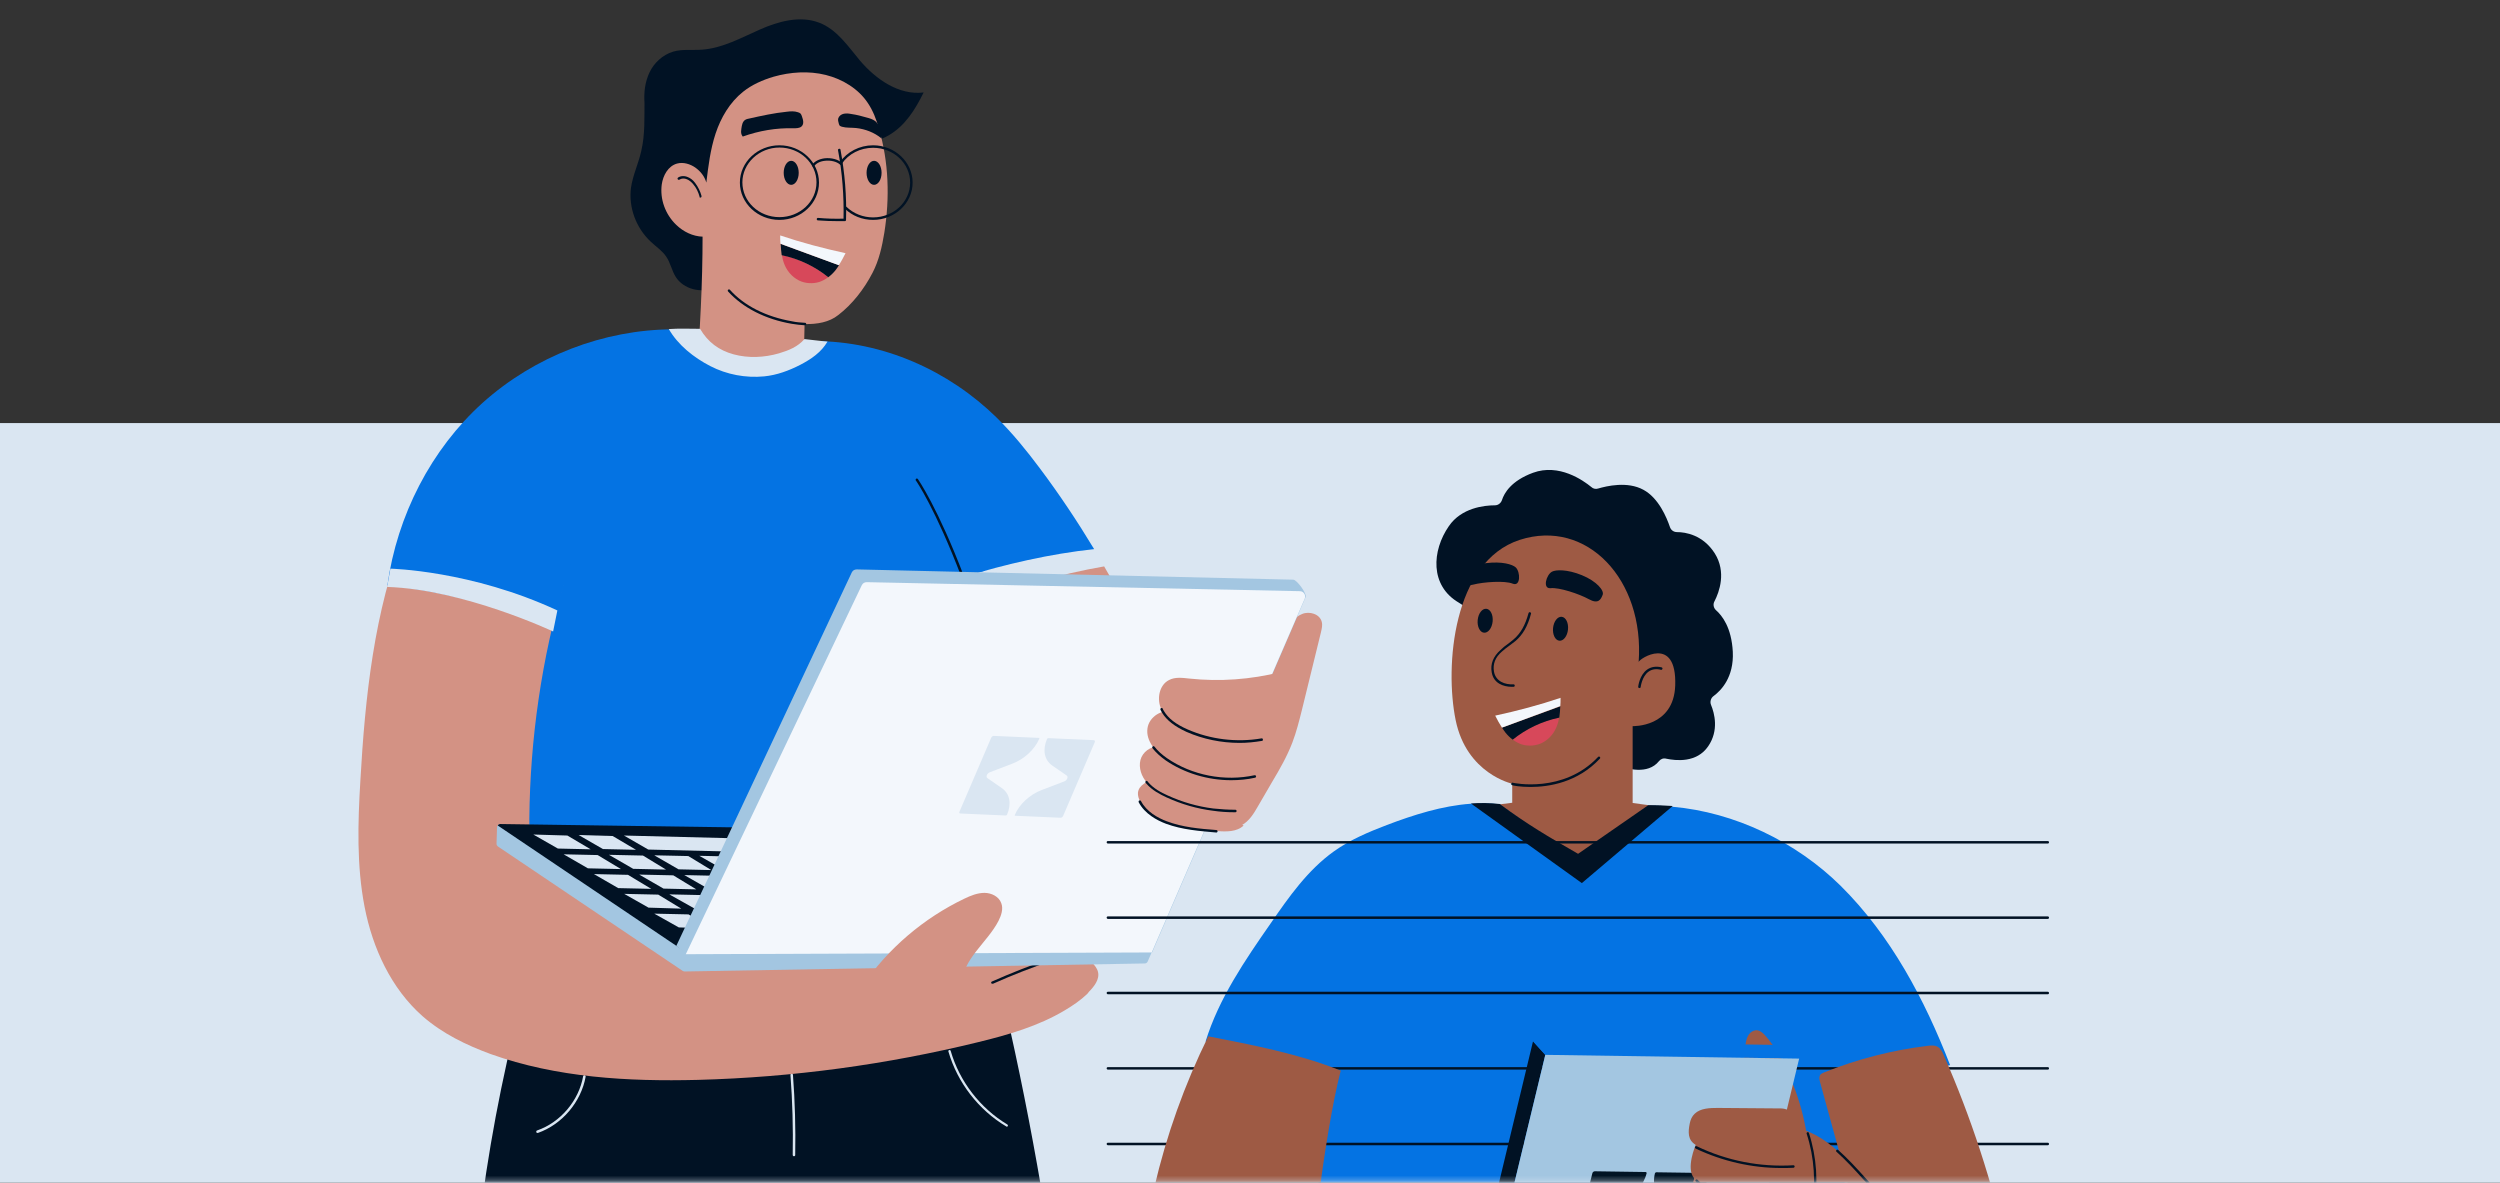 <svg width="520" height="246" viewBox="0 0 520 246" fill="none" xmlns="http://www.w3.org/2000/svg">
<rect x="0" y="0" width="520" height="246" fill="#333333" stroke="none"/>
<rect y="88" width="520" height="158" fill="#DAE6F2"/>
<mask id="mask0_2871_5862" style="mask-type:alpha" maskUnits="userSpaceOnUse" x="50" y="0" width="419" height="246">
<rect width="419" height="245.76" rx="5.372" transform="matrix(-1 0 0 1 469 0)" fill="#F1F3F5"/>
</mask>
<g mask="url(#mask0_2871_5862)">
<path d="M262.939 141.765C263.929 138.016 265.439 134.475 267.418 131.142C268.251 129.736 269.292 128.33 270.854 127.705C272.365 127.08 274.5 127.705 274.916 129.319C275.125 130.048 274.916 130.777 274.76 131.506C273.458 136.87 272.104 142.286 270.802 147.649C270.23 149.941 269.657 152.232 268.824 154.419C267.73 157.283 266.22 159.939 264.658 162.543C263.668 164.261 262.679 165.928 261.689 167.646C260.804 169.208 259.815 170.823 258.252 171.656C256.326 172.697 253.722 172.229 252.264 170.614L262.939 141.765Z" fill="#D39284"/>
<path d="M148.584 59.8C145.824 61.102 142.127 60.112 140.564 57.613C139.731 56.311 139.471 54.696 138.585 53.395C137.752 52.145 136.45 51.312 135.357 50.27C132.284 47.406 130.722 43.136 131.243 39.074C131.607 36.47 132.805 34.023 133.378 31.419C134.211 27.878 134.003 24.233 134.055 21.421C133.899 19.234 134.159 17.046 135.096 15.068C136.034 13.089 137.804 11.422 139.991 10.745C141.918 10.173 144.001 10.485 146.032 10.329C150.302 10.016 154.104 7.881 158.009 6.163C161.863 4.444 166.393 3.195 170.351 4.705C174.1 6.111 176.392 9.652 178.891 12.62C182.172 16.474 186.963 19.858 192.118 19.234C190.4 22.723 188.265 26.212 184.776 28.19C181.339 30.221 176.287 30.221 173.632 27.357C172.903 26.576 172.434 25.639 171.861 24.805C170.872 23.348 169.57 22.046 168.112 21.056C166.602 20.015 164.831 19.234 163.008 19.077C159.519 18.765 156.135 20.692 154.052 23.295C151.917 25.899 150.875 29.128 150.042 32.304C148.167 39.282 147.126 46.416 146.917 53.603C146.865 55.53 146.865 57.508 148.584 59.8Z" fill="#011224"/>
<path d="M146.136 49.124C146.136 58.966 145.615 68.808 144.782 79.327C151.604 82.348 159.728 82.66 167.07 80.421C167.174 74.797 167.33 69.173 167.435 63.549L146.136 49.124Z" fill="#D39284"/>
<path d="M167.434 67.402C166.497 67.35 165.56 67.246 164.674 67.09C159.727 66.257 154.832 64.069 151.604 60.476C148.74 57.3 147.281 53.238 146.188 49.228C144.105 49.176 142.126 48.187 140.668 46.781C138.377 44.593 137.231 41.417 137.648 38.344C137.908 36.522 138.95 34.543 140.824 34.022C142.126 33.658 143.584 34.127 144.626 34.855C145.719 35.637 146.552 36.678 146.917 37.98C147.334 34.543 147.75 31.106 148.844 27.773C149.937 24.493 151.76 21.316 154.572 19.077C156.395 17.619 158.634 16.629 160.925 15.952C164.414 14.963 168.215 14.703 171.757 15.588C175.298 16.473 178.578 18.504 180.505 21.42C181.599 23.035 182.276 24.857 182.796 26.68C184.879 33.71 185.088 41.157 183.942 48.395C183.473 51.259 182.848 54.123 181.495 56.727C179.724 60.164 177.224 63.34 174.36 65.528C172.486 67.038 169.934 67.454 167.434 67.402Z" fill="#D39284"/>
<path d="M167.435 67.662C167.591 67.662 167.695 67.558 167.695 67.401C167.695 67.245 167.591 67.141 167.435 67.141C166.55 67.089 165.664 67.037 164.727 66.829C159.363 65.891 154.781 63.6 151.813 60.267C151.708 60.163 151.552 60.163 151.448 60.267C151.344 60.371 151.344 60.528 151.448 60.632C154.52 64.017 159.207 66.412 164.675 67.35C165.612 67.506 166.55 67.61 167.435 67.662Z" fill="#011224"/>
<path d="M172.278 57.664C172.226 57.716 172.174 57.716 172.122 57.768C171.601 58.133 171.029 58.445 170.404 58.653C169.05 59.07 167.435 58.966 166.186 58.341C164.623 57.56 163.53 56.154 163.009 54.591C162.853 54.175 162.749 53.758 162.697 53.342C162.697 53.237 162.645 53.133 162.645 53.029C166.134 53.81 169.518 55.425 172.278 57.664Z" fill="#D7485A"/>
<path d="M174.517 55.165C174.256 55.529 174.048 55.894 173.788 56.206C173.371 56.727 172.85 57.248 172.277 57.664C169.517 55.425 166.133 53.811 162.591 53.082C162.487 52.353 162.435 51.624 162.383 50.739L174.517 55.165Z" fill="#011224"/>
<path d="M175.871 52.665C175.454 53.499 174.986 54.384 174.465 55.165L162.332 50.687C162.28 50.166 162.28 49.593 162.28 48.968C166.758 50.478 171.341 51.676 175.871 52.665Z" fill="#F3F7FC"/>
<path d="M145.667 41.104H145.719C145.876 41.052 145.928 40.948 145.928 40.791C145.667 39.802 145.199 38.865 144.574 38.032C144.105 37.407 143.584 37.042 143.064 36.834C142.335 36.521 141.553 36.573 141.033 36.938C140.929 37.042 140.876 37.198 140.981 37.303C141.085 37.407 141.241 37.459 141.345 37.355C141.762 37.094 142.335 37.042 142.907 37.303C143.376 37.511 143.793 37.823 144.209 38.344C144.834 39.073 145.251 39.958 145.511 40.896C145.459 41.052 145.563 41.104 145.667 41.104Z" fill="#011224"/>
<path d="M174.308 45.999C174.777 45.999 175.246 45.999 175.714 45.999C175.87 45.999 175.975 45.895 175.975 45.739C176.131 40.844 175.714 35.949 174.829 31.158C174.829 31.002 174.673 30.898 174.517 30.95C174.36 31.002 174.256 31.106 174.308 31.262C175.193 35.949 175.558 40.74 175.454 45.479C173.683 45.531 171.913 45.479 170.142 45.322C169.986 45.322 169.882 45.427 169.882 45.583C169.882 45.739 169.986 45.843 170.142 45.843C171.496 45.947 172.902 45.999 174.308 45.999Z" fill="#011224"/>
<path d="M183.318 28.763C181.859 27.565 179.985 26.836 178.058 26.628C177.069 26.524 176.079 26.628 175.142 26.368C174.986 26.316 174.829 26.263 174.673 26.159C174.569 26.055 174.517 25.847 174.465 25.691C174.361 25.326 174.257 24.962 174.361 24.597C174.517 24.128 174.986 23.764 175.506 23.66C176.027 23.555 176.548 23.608 177.069 23.712C178.162 23.868 179.204 24.128 180.245 24.441C180.87 24.597 181.547 24.805 182.016 25.17C182.484 25.534 182.797 26.055 183.005 26.576C183.318 27.357 183.526 28.034 183.318 28.763Z" fill="#011224"/>
<path d="M169.153 34.647C169.258 34.647 169.31 34.595 169.362 34.543C169.778 33.97 170.559 33.553 171.549 33.449C172.747 33.293 174.048 33.606 174.725 34.23C174.83 34.335 174.986 34.335 175.09 34.23C175.194 34.126 175.194 33.97 175.09 33.866C174.309 33.137 172.903 32.772 171.497 32.929C170.351 33.085 169.466 33.553 168.945 34.23C168.841 34.335 168.893 34.491 168.997 34.595C169.049 34.647 169.101 34.647 169.153 34.647Z" fill="#011224"/>
<path d="M154.52 28.398C157.853 27.201 161.446 26.576 165.039 26.68C165.612 26.68 166.289 26.68 166.706 26.315C167.278 25.794 167.07 24.961 166.81 24.232C166.758 24.024 166.653 23.816 166.549 23.659C166.393 23.503 166.185 23.399 165.977 23.347C165.247 23.087 164.414 23.139 163.633 23.243C161.029 23.503 158.426 24.076 155.874 24.649C155.614 24.701 155.301 24.753 155.041 24.909C154.416 25.274 154.312 26.055 154.208 26.732C154.156 27.096 154.104 27.513 154.208 27.877C154.312 28.242 154.624 28.554 154.52 28.398Z" fill="#011224"/>
<path d="M162.123 45.739C166.653 45.739 170.351 42.25 170.351 37.98C170.351 33.71 166.653 30.221 162.123 30.221C157.592 30.221 153.895 33.71 153.895 37.98C153.895 42.25 157.592 45.739 162.123 45.739ZM162.123 30.689C166.393 30.689 169.83 33.918 169.83 37.928C169.83 41.938 166.393 45.166 162.123 45.166C157.853 45.166 154.416 41.938 154.416 37.928C154.416 33.97 157.905 30.689 162.123 30.689Z" fill="#011224"/>
<path d="M181.599 45.739C186.13 45.739 189.827 42.25 189.827 37.98C189.827 33.71 186.13 30.221 181.599 30.221C178.787 30.221 176.184 31.575 174.673 33.762C174.569 33.866 174.621 34.022 174.726 34.126C174.83 34.231 174.986 34.178 175.09 34.074C176.496 31.991 178.944 30.742 181.599 30.742C185.869 30.742 189.306 33.97 189.306 37.98C189.306 41.99 185.869 45.218 181.599 45.218C179.516 45.218 177.538 44.437 176.079 43.031C175.975 42.927 175.819 42.927 175.715 43.031C175.611 43.135 175.611 43.292 175.715 43.396C177.277 44.906 179.36 45.739 181.599 45.739Z" fill="#011224"/>
<path d="M164.571 38.448C163.708 38.448 163.008 37.329 163.008 35.949C163.008 34.568 163.708 33.449 164.571 33.449C165.433 33.449 166.133 34.568 166.133 35.949C166.133 37.329 165.433 38.448 164.571 38.448Z" fill="#011224"/>
<path d="M181.807 38.448C180.944 38.448 180.245 37.329 180.245 35.949C180.245 34.568 180.944 33.449 181.807 33.449C182.67 33.449 183.369 34.568 183.369 35.949C183.369 37.329 182.67 38.448 181.807 38.448Z" fill="#011224"/>
<path d="M108.694 191.497C124.733 195.819 141.397 197.225 157.957 198.319C174.933 199.412 192.69 200.037 207.167 192.382C213.468 173.375 213.885 152.597 209.25 133.121C204.616 113.645 195.086 95.471 182.432 79.953C179.307 76.099 174.673 70.527 169.778 70.996C167.434 71.204 165.872 74.069 163.685 74.85C157.8 77.037 150.875 76.099 145.771 72.402C144.209 71.257 142.751 69.85 140.876 69.434C138.533 68.861 136.085 69.903 134.367 71.569C132.648 73.235 131.555 75.422 130.461 77.558C122.338 94.013 115.099 111.041 110.673 128.903C106.247 146.713 104.684 165.459 108.017 183.529C108.59 186.289 109.371 189.31 108.694 191.497Z" fill="#0473E3"/>
<path d="M229.716 117.811C220.394 119.426 211.229 122.081 202.481 125.675C201.804 123.852 201.075 122.029 200.346 120.259C200.294 120.207 200.294 120.155 200.294 120.05C209.146 117.291 218.364 115.208 227.581 114.218C228.31 115.416 229.039 116.614 229.716 117.811Z" fill="#DAE6F2"/>
<path d="M227.58 114.218C218.363 115.207 209.146 117.342 200.293 120.05C195.033 107.136 188.472 94.794 180.713 83.181C177.588 78.495 174.151 73.86 169.361 70.944C183.629 70.944 197.273 77.037 207.323 86.879C210.604 90.107 213.52 93.701 216.28 97.398C220.342 102.814 224.091 108.438 227.58 114.218Z" fill="#0473E3"/>
<path d="M240.339 139.006L209.094 146.817C207.271 139.735 205.084 132.809 202.533 125.935C202.481 125.831 202.481 125.779 202.429 125.675C211.177 122.081 220.342 119.426 229.664 117.811C233.673 124.685 237.214 131.767 240.339 139.006Z" fill="#D39284"/>
<path d="M162.592 263.412C173.059 341.003 181.13 418.959 186.806 497.071C203.887 497.018 221.54 496.498 239.193 496.654C229.247 394.536 230.861 290.126 204.355 190.611C204.824 190.247 113.017 190.872 113.017 192.434C103.695 222.325 98.383 253.413 97.342 284.71C96.561 307.779 98.071 330.9 97.707 353.969C97.446 371.206 96.144 388.339 94.843 405.523C92.655 434.373 90.468 463.222 88.698 491.863C103.435 496.81 119.057 499.049 134.68 498.06C146.032 419.219 154.832 340.065 162.592 263.412Z" fill="#011224"/>
<path d="M165.144 240.498C165.3 240.498 165.404 240.394 165.404 240.238C165.508 234.718 165.352 229.094 164.936 223.574C164.936 223.418 164.779 223.314 164.675 223.314C164.519 223.314 164.415 223.47 164.415 223.574C164.831 229.094 164.988 234.666 164.884 240.186C164.884 240.394 164.988 240.498 165.144 240.498Z" fill="#DAE6F2"/>
<path d="M209.407 234.353C209.511 234.353 209.563 234.301 209.615 234.249C209.667 234.145 209.667 233.989 209.511 233.885C203.887 230.5 199.565 224.928 197.742 218.575C197.69 218.419 197.534 218.367 197.43 218.419C197.274 218.471 197.222 218.627 197.274 218.731C199.148 225.188 203.523 230.864 209.303 234.301C209.355 234.353 209.355 234.353 209.407 234.353Z" fill="#DAE6F2"/>
<path d="M111.767 235.656C111.819 235.656 111.819 235.656 111.871 235.656C116.922 233.885 120.88 229.198 121.817 223.939C121.817 223.783 121.765 223.679 121.609 223.626C121.453 223.626 121.349 223.679 121.297 223.835C120.411 228.938 116.558 233.469 111.715 235.135C111.559 235.187 111.507 235.343 111.559 235.447C111.559 235.604 111.663 235.656 111.767 235.656Z" fill="#DAE6F2"/>
<path d="M226.851 205.922C227.945 204.724 228.986 203.162 228.153 201.547C227.372 200.037 225.758 199.1 224.248 198.267C220.915 196.444 217.426 194.569 213.676 193.944C211.073 193.476 208.417 193.58 205.813 193.684C198.106 193.997 190.451 194.309 182.744 194.621C165.924 194.413 149.677 192.851 133.742 189.831C127.024 188.529 120.15 186.966 114.422 183.165C110.673 181.082 110.048 175.302 110.1 170.355C110.256 153.691 112.652 137.027 117.39 120.884C106.871 116.197 95.779 112.864 84.219 110.781C77.814 127.133 75.939 144.942 74.95 162.491C74.429 171.24 74.168 180.041 75.835 188.633C77.501 197.225 81.355 205.609 87.916 211.389C92.03 214.983 96.977 217.378 102.08 219.253C115.776 224.148 130.617 224.981 145.146 224.616C164.83 224.096 184.41 221.44 203.522 216.753C209.719 215.243 216.02 213.42 221.488 210.14C223.154 209.15 224.768 208.057 226.174 206.703C226.383 206.39 226.643 206.13 226.851 205.922Z" fill="#D39284"/>
<path d="M206.438 204.359C210.499 202.536 214.718 200.922 218.936 199.464L206.438 204.359Z" fill="white"/>
<path d="M206.438 204.619C206.49 204.619 206.49 204.619 206.542 204.619C210.604 202.797 214.822 201.182 219.04 199.724C219.196 199.672 219.248 199.516 219.196 199.412C219.144 199.256 218.988 199.204 218.884 199.256C214.666 200.662 210.448 202.328 206.334 204.151C206.178 204.203 206.126 204.359 206.178 204.515C206.23 204.567 206.334 204.619 206.438 204.619Z" fill="#011224"/>
<path d="M200.293 120.31C200.345 120.31 200.345 120.31 200.397 120.31C200.554 120.258 200.606 120.102 200.554 119.997C195.034 105.521 190.972 99.74 190.92 99.636C190.816 99.532 190.66 99.48 190.555 99.584C190.451 99.688 190.399 99.844 190.503 99.949C190.555 100.001 194.565 105.781 200.033 120.154C200.085 120.258 200.189 120.31 200.293 120.31Z" fill="#011224"/>
<path d="M239.766 197.589L238.724 199.985C238.62 200.245 238.36 200.401 238.099 200.401L142.438 202.068C142.282 202.068 142.178 202.015 142.022 201.963L103.59 176.082C103.382 175.926 103.278 175.718 103.278 175.509L103.382 172.125C103.382 171.968 103.434 171.864 103.486 171.76C103.59 171.552 103.799 171.448 104.007 171.448H104.059L194.877 177.332C194.981 177.332 195.034 177.384 195.086 177.384L237.631 195.975L239.297 196.704C239.766 196.86 239.922 197.277 239.766 197.589Z" fill="#A3C6E1"/>
<path d="M239.609 196.964L142.646 198.058L103.538 171.708C103.643 171.5 103.851 171.396 104.059 171.396H104.111L194.357 172.697L237.683 195.923L239.609 196.964Z" fill="#011224"/>
<path d="M169.413 193.215L164.361 190.351L171.444 190.508L176.234 193.424L169.413 193.215Z" fill="#F3F7FC"/>
<path d="M116.036 176.498L110.932 173.582L118.014 173.791L122.857 176.655L116.036 176.498Z" fill="#DAE6F2"/>
<path d="M122.284 180.612L117.233 177.696L124.315 177.852L129.158 180.768L122.284 180.612Z" fill="#DAE6F2"/>
<path d="M128.586 184.726L123.535 181.81L130.617 181.966L135.46 184.882L128.586 184.726Z" fill="#DAE6F2"/>
<path d="M134.887 188.788L129.836 185.924L136.918 186.08L141.709 188.996L134.887 188.788Z" fill="#DAE6F2"/>
<path d="M141.188 192.902L136.085 190.038L143.219 190.195L148.01 193.111L141.188 192.902Z" fill="#DAE6F2"/>
<path d="M125.409 176.602L120.358 173.686L127.44 173.894L132.283 176.758L125.409 176.602Z" fill="#DAE6F2"/>
<path d="M131.71 180.717L126.659 177.801L133.741 177.957L138.532 180.873L131.71 180.717Z" fill="#DAE6F2"/>
<path d="M138.011 184.83L132.96 181.914L140.042 182.07L144.833 184.986L138.011 184.83Z" fill="#DAE6F2"/>
<path d="M144.312 188.893L139.209 186.029L146.291 186.185L151.134 189.101L144.312 188.893Z" fill="#DAE6F2"/>
<path d="M150.614 193.006L145.51 190.142L152.593 190.298L157.436 193.215L150.614 193.006Z" fill="#DAE6F2"/>
<path d="M134.834 176.707L129.783 173.791L154.779 174.416L160.455 177.332L134.834 176.707Z" fill="#DAE6F2"/>
<path d="M141.136 180.82L136.085 177.904L143.167 178.06L147.958 180.976L141.136 180.82Z" fill="#DAE6F2"/>
<path d="M147.437 184.935L142.334 182.019L149.416 182.175L154.259 185.091L147.437 184.935Z" fill="#DAE6F2"/>
<path d="M153.738 188.996L148.634 186.132L155.717 186.289L160.56 189.205L153.738 188.996Z" fill="#DAE6F2"/>
<path d="M159.986 193.11L154.935 190.245L162.017 190.402L166.86 193.318L159.986 193.11Z" fill="#DAE6F2"/>
<path d="M150.562 180.925L145.459 178.009L152.541 178.165L157.384 181.081L150.562 180.925Z" fill="#DAE6F2"/>
<path d="M156.81 184.987L151.758 182.122L158.841 182.279L163.684 185.195L156.81 184.987Z" fill="#DAE6F2"/>
<path d="M163.111 189.101L158.06 186.237L165.142 186.393L169.933 189.309L163.111 189.101Z" fill="#DAE6F2"/>
<path d="M159.935 181.029L154.883 178.113L161.966 178.269L166.809 181.185L159.935 181.029Z" fill="#DAE6F2"/>
<path d="M166.236 185.091L161.185 182.227L168.267 182.383L173.058 185.3L166.236 185.091Z" fill="#DAE6F2"/>
<path d="M172.538 189.206L167.486 186.341L174.569 186.498L179.359 189.414L172.538 189.206Z" fill="#F3F7FC"/>
<path d="M178.838 193.319L173.735 190.455L180.817 190.611L185.66 193.475L178.838 193.319Z" fill="#F3F7FC"/>
<path d="M140.667 196.756L177.172 119.06C177.38 118.644 177.745 118.436 178.213 118.436L268.979 120.571C269.76 120.571 271.843 123.487 271.583 124.164L239.661 198.058L142.75 198.474L140.667 196.756Z" fill="#A3C6E1"/>
<path d="M142.646 198.474L179.255 121.716C179.463 121.299 179.828 121.091 180.296 121.091L270.385 122.966C271.166 122.966 271.687 123.799 271.375 124.528L239.557 198.11L142.646 198.474Z" fill="#F3F7FC"/>
<path d="M216.125 153.481L206.699 153.065C206.491 153.065 206.283 153.221 206.178 153.429L199.565 168.843C199.461 169.052 199.565 169.208 199.773 169.208L209.199 169.624C209.303 169.624 209.407 169.572 209.459 169.468C210.449 167.177 210.032 165.094 208.418 163.948L205.397 161.865C204.981 161.605 205.293 160.824 205.918 160.616L210.553 158.845C213.052 157.908 215.239 155.877 216.177 153.638C216.229 153.585 216.229 153.481 216.125 153.481Z" fill="#DAE6F2"/>
<path d="M227.476 153.951L218.051 153.534C217.947 153.534 217.843 153.586 217.79 153.69C216.801 155.981 217.218 158.064 218.832 159.21L221.852 161.293C222.269 161.553 221.956 162.335 221.332 162.543L216.697 164.313C214.197 165.251 212.01 167.282 211.073 169.521C211.021 169.625 211.073 169.677 211.177 169.677L220.602 170.094C220.811 170.094 221.019 169.937 221.123 169.729L227.737 154.315C227.789 154.159 227.685 153.951 227.476 153.951Z" fill="#DAE6F2"/>
<path d="M179.411 205.036C184.723 197.277 192.117 190.976 200.606 186.914C201.907 186.289 203.313 185.716 204.772 185.716C206.23 185.716 207.792 186.497 208.261 187.851C208.729 189.049 208.261 190.403 207.688 191.549C205.344 196.079 200.241 199.464 200.085 204.567" fill="#D39284"/>
<path d="M80.574 121.769C92.395 122.967 104.06 126.039 114.839 131.09C120.099 109.375 128.326 88.337 139.991 68.497C125.514 68.549 111.142 74.121 100.362 83.807C89.687 93.441 82.605 107.188 80.574 121.769Z" fill="#0473E3"/>
<path d="M240.287 161.971C238.724 162.44 236.85 163.273 236.693 164.887C236.641 165.512 236.85 166.137 237.162 166.71C238.256 168.845 240.443 170.199 242.682 171.032C245.963 172.282 249.556 172.594 253.097 172.855C255.024 173.011 257.263 173.063 258.669 171.709L240.287 161.971Z" fill="#D39284"/>
<path d="M241.016 155.409C239.35 155.097 237.631 156.451 237.215 158.065C236.798 159.732 237.423 161.502 238.569 162.804C239.662 164.106 241.224 164.939 242.735 165.668C247.161 167.699 252.056 168.741 256.951 168.688L263.252 158.69L241.016 155.409Z" fill="#D39284"/>
<path d="M244.192 148.118C241.849 147.285 238.985 149.056 238.673 151.503C238.308 154.107 240.391 156.45 242.578 157.96C247.89 161.606 254.711 162.96 261.013 161.554L263.929 149.576L244.192 148.118Z" fill="#D39284"/>
<path d="M266.376 139.786C260.179 141.349 253.722 141.817 247.369 141.14C245.963 140.984 244.4 140.776 243.151 141.453C241.068 142.494 240.547 145.515 241.588 147.598C242.63 149.733 244.765 151.087 246.9 152.024C251.743 154.159 257.211 154.836 262.418 153.951" fill="#D39284"/>
<path d="M252.993 173.167C253.149 173.167 253.253 173.062 253.253 172.906C253.253 172.75 253.149 172.646 252.993 172.646C249.556 172.385 245.962 172.073 242.682 170.823C240.859 170.146 238.464 168.844 237.318 166.605C237.266 166.501 237.11 166.449 236.954 166.501C236.849 166.553 236.797 166.709 236.849 166.866C238.099 169.261 240.599 170.615 242.526 171.344C245.91 172.594 249.504 172.854 252.993 173.167Z" fill="#011224"/>
<path d="M256.638 168.949C256.742 168.949 256.846 168.949 256.951 168.949C257.107 168.949 257.211 168.844 257.211 168.688C257.211 168.532 257.107 168.428 256.951 168.428C255.44 168.428 253.878 168.324 252.368 168.167C249.035 167.751 245.859 166.814 242.89 165.46C241.484 164.835 239.922 164.001 238.777 162.648L238.672 162.491C238.568 162.387 238.412 162.387 238.308 162.491C238.204 162.595 238.204 162.752 238.308 162.856L238.412 162.96C239.61 164.366 241.224 165.199 242.682 165.876C245.755 167.282 248.983 168.22 252.316 168.636C253.722 168.844 255.18 168.949 256.638 168.949Z" fill="#011224"/>
<path d="M256.065 162.283C257.731 162.283 259.45 162.127 261.064 161.763C261.22 161.71 261.272 161.606 261.272 161.45C261.22 161.294 261.116 161.242 260.96 161.242C254.763 162.596 247.941 161.294 242.734 157.701C241.692 156.972 240.755 156.138 240.13 155.305C240.026 155.201 239.87 155.149 239.766 155.253C239.661 155.357 239.609 155.514 239.714 155.618C240.391 156.503 241.38 157.388 242.474 158.169C246.379 160.825 251.222 162.283 256.065 162.283Z" fill="#011224"/>
<path d="M257.836 154.524C259.398 154.524 260.908 154.368 262.471 154.108C262.627 154.108 262.731 153.951 262.679 153.795C262.679 153.639 262.523 153.535 262.366 153.587C257.211 154.472 251.743 153.795 247.004 151.712C244.609 150.671 242.995 149.421 242.109 147.911C242.005 147.755 241.901 147.598 241.849 147.39C241.797 147.286 241.641 147.234 241.484 147.286C241.38 147.338 241.328 147.494 241.38 147.65C241.484 147.807 241.589 148.015 241.693 148.223C242.63 149.786 244.296 151.087 246.796 152.233C250.233 153.743 254.034 154.524 257.836 154.524Z" fill="#011224"/>
<path d="M81.199 118.28C81.199 118.28 98.071 118.644 115.933 126.976L115.047 131.35C115.047 131.35 96.509 122.602 80.522 122.081L81.199 118.28Z" fill="#DAE6F2"/>
<path d="M158.946 78.286C155.093 78.651 151.187 77.922 147.75 76.151C144.313 74.381 141.033 71.777 139.106 68.444C141.085 68.288 143.845 68.392 145.615 68.392C147.229 71.152 149.521 72.871 152.593 73.704C155.666 74.537 158.946 74.381 162.019 73.496C164.102 72.871 165.924 72.141 167.33 70.527C168.892 70.683 170.663 70.944 172.121 71.048C170.819 73.287 168.736 74.693 166.445 75.891C164.102 77.089 161.602 78.026 158.946 78.286Z" fill="#DAE6F2"/>
<path d="M336.988 159.367C338.29 159.836 342.717 161.242 345.06 158.326C345.424 157.857 345.997 157.649 346.57 157.805C348.549 158.222 352.923 158.742 355.319 155.201C357.558 151.92 356.621 148.379 355.891 146.609C355.631 145.984 355.839 145.203 356.412 144.786C357.974 143.641 360.682 140.881 360.422 135.569C360.162 130.518 358.183 128.018 356.933 126.925C356.412 126.456 356.256 125.675 356.621 125.05C357.61 123.123 359.12 119.009 356.673 115.104C354.225 111.25 350.58 110.677 348.809 110.677C348.132 110.677 347.56 110.261 347.351 109.636C346.674 107.657 345.008 103.595 341.831 101.877C338.499 100.054 334.176 101.096 332.406 101.616C331.937 101.773 331.364 101.668 331 101.304C329.281 99.898 324.282 96.357 318.866 98.336C314.336 100.002 312.878 102.554 312.409 104.012C312.201 104.637 311.628 105.105 310.951 105.105C308.712 105.105 303.973 105.626 301.369 109.428C297.828 114.531 297.36 121.821 303.452 125.362C309.233 128.695 333.812 155.982 336.468 158.951C336.572 159.159 336.78 159.263 336.988 159.367Z" fill="#011224"/>
<path d="M340.841 137.704C340.893 137.027 348.809 131.924 348.444 142.599C348.132 151.348 339.591 151.035 339.591 151.035V167.022L353.287 168.897L329.906 189.883L301.577 168.636L314.544 166.97V163.012C314.544 163.012 305.066 160.981 302.775 149.785C300.483 138.589 302.202 116.822 316.106 112.292C330.01 107.813 342.091 120.519 340.841 137.704Z" fill="#9E5A44"/>
<path d="M314.493 142.86C314.597 142.86 314.701 142.86 314.805 142.86C314.961 142.86 315.065 142.756 315.065 142.6C315.065 142.443 314.961 142.339 314.805 142.339C313.087 142.443 311.108 141.766 310.743 139.683C310.483 138.121 311.004 136.715 312.41 135.517C312.878 135.101 313.399 134.684 313.92 134.32C314.336 134.007 314.805 133.643 315.222 133.33C316.732 132.028 317.773 130.258 318.45 127.654C318.502 127.498 318.398 127.394 318.242 127.342C318.086 127.29 317.982 127.394 317.93 127.55C317.253 130.05 316.263 131.768 314.857 132.966C314.441 133.33 314.024 133.643 313.607 133.955C313.087 134.32 312.566 134.736 312.097 135.205C310.587 136.559 309.962 138.121 310.275 139.84C310.639 142.079 312.618 142.86 314.493 142.86Z" fill="#011224"/>
<path d="M322.824 118.905C323.605 118.488 325.948 118.384 329.021 119.634C332.093 120.884 333.76 122.863 333.343 123.748C332.979 124.685 332.458 125.727 330.479 124.633C328.5 123.54 324.282 122.133 322.512 122.342C320.793 122.498 321.626 119.53 322.824 118.905Z" fill="#011224"/>
<path d="M315.274 118.02C314.597 117.395 312.409 116.718 309.077 117.135C305.744 117.551 303.713 119.061 303.817 120.051C303.973 121.04 304.182 122.186 306.369 121.613C308.556 121.04 313.034 120.728 314.649 121.405C316.315 122.082 316.263 118.957 315.274 118.02Z" fill="#011224"/>
<path d="M340.997 143.12C341.154 143.12 341.258 143.016 341.258 142.911C341.258 142.911 341.518 140.672 342.924 139.683C343.601 139.214 344.434 139.058 345.476 139.318C345.632 139.37 345.736 139.266 345.788 139.11C345.84 138.954 345.736 138.85 345.58 138.797C344.434 138.537 343.445 138.693 342.612 139.266C340.997 140.412 340.737 142.807 340.737 142.911C340.737 142.963 340.841 143.12 340.997 143.12Z" fill="#011224"/>
<path d="M318.346 163.689C322.199 163.689 328.136 162.752 332.771 157.805C332.875 157.701 332.875 157.544 332.771 157.44C332.666 157.336 332.51 157.336 332.406 157.44C325.22 165.095 314.753 162.856 314.649 162.804C314.492 162.752 314.388 162.856 314.336 163.012C314.284 163.168 314.388 163.273 314.544 163.325C314.596 163.377 316.107 163.689 318.346 163.689Z" fill="#011224"/>
<path d="M314.649 153.847C314.701 153.899 314.754 153.899 314.806 153.952C315.326 154.316 315.899 154.629 316.524 154.837C317.878 155.253 319.492 155.149 320.742 154.524C322.304 153.743 323.398 152.337 323.919 150.775C324.075 150.358 324.179 149.942 324.231 149.525C324.231 149.421 324.283 149.317 324.283 149.213C320.794 149.994 317.409 151.556 314.649 153.847Z" fill="#D7485A"/>
<path d="M312.41 151.348C312.67 151.712 312.878 152.077 313.139 152.389C313.555 152.91 314.076 153.431 314.649 153.847C317.409 151.608 320.794 149.994 324.335 149.265C324.439 148.536 324.491 147.807 324.543 146.922L312.41 151.348Z" fill="#011224"/>
<path d="M311.003 148.849C311.42 149.682 311.889 150.567 312.409 151.348L324.543 146.87C324.595 146.349 324.595 145.776 324.595 145.151C320.116 146.661 315.586 147.859 311.003 148.849Z" fill="#F3F7FC"/>
<path d="M324.347 133.269C323.489 133.186 322.901 132.004 323.035 130.63C323.169 129.256 323.974 128.21 324.833 128.294C325.692 128.378 326.279 129.559 326.145 130.933C326.011 132.307 325.206 133.353 324.347 133.269Z" fill="#011224"/>
<path d="M308.672 131.602C307.813 131.519 307.225 130.337 307.359 128.963C307.493 127.589 308.298 126.543 309.157 126.627C310.016 126.711 310.603 127.892 310.469 129.266C310.335 130.64 309.53 131.686 308.672 131.602Z" fill="#011224"/>
<path d="M381.044 227.481L391.303 299.864C391.303 299.864 273.145 305.697 273.197 306.217C270.385 278.253 272.26 249.821 278.561 223.106C269.5 220.034 260.179 217.691 250.753 216.649C253.513 207.692 258.929 199.777 264.293 192.07C268.094 186.55 272 180.978 277.467 177.072C280.8 174.677 284.654 173.063 288.455 171.605C294.079 169.47 300.016 167.595 305.9 167.178C307.931 167.022 309.91 167.074 311.889 167.282C317.669 171.553 323.658 175.51 329.907 179.155L342.769 167.595C344.487 167.543 346.206 167.647 347.872 167.803C360.839 168.949 373.545 175.094 382.814 184.207C393.281 194.569 400.311 207.849 405.623 221.544L381.044 227.481Z" fill="#0473E3"/>
<path d="M230.444 175.459H425.932C426.088 175.459 426.192 175.354 426.192 175.198C426.192 175.042 426.088 174.938 425.932 174.938H230.444C230.288 174.938 230.184 175.042 230.184 175.198C230.184 175.354 230.34 175.459 230.444 175.459Z" fill="#011224"/>
<path d="M230.444 191.133H425.932C426.088 191.133 426.192 191.029 426.192 190.873C426.192 190.717 426.088 190.612 425.932 190.612H230.444C230.288 190.612 230.184 190.717 230.184 190.873C230.184 191.029 230.34 191.133 230.444 191.133Z" fill="#011224"/>
<path d="M230.444 206.808H425.932C426.088 206.808 426.192 206.703 426.192 206.547C426.192 206.391 426.088 206.287 425.932 206.287H230.444C230.288 206.287 230.184 206.391 230.184 206.547C230.184 206.703 230.34 206.808 230.444 206.808Z" fill="#011224"/>
<path d="M230.444 222.483H425.932C426.088 222.483 426.192 222.378 426.192 222.222C426.192 222.066 426.088 221.962 425.932 221.962H230.444C230.288 221.962 230.184 222.066 230.184 222.222C230.184 222.378 230.34 222.483 230.444 222.483Z" fill="#011224"/>
<path d="M230.444 238.209H425.932C426.088 238.209 426.192 238.105 426.192 237.948C426.192 237.792 426.088 237.688 425.932 237.688H230.444C230.288 237.688 230.184 237.792 230.184 237.948C230.184 238.105 230.34 238.209 230.444 238.209Z" fill="#011224"/>
<path d="M376.253 239.875C375.732 232.845 373.649 225.919 370.212 219.774C369.327 218.16 368.286 216.597 367.036 215.243C366.619 214.827 366.15 214.41 365.578 214.306C364.797 214.202 364.067 214.671 363.651 215.348C363.234 216.025 363.13 216.806 363.026 217.587C362.505 221.649 362.557 225.763 363.182 229.824L376.253 239.875Z" fill="#9E5A44"/>
<path d="M303.818 292.365L301.318 289.553L318.867 216.597L321.419 219.409L303.818 292.365Z" fill="#011224"/>
<path d="M321.418 219.41L318.866 216.598L371.722 217.379L374.222 220.191L321.418 219.41Z" fill="#0473E3"/>
<path d="M374.223 220.19L356.674 293.095L303.818 292.366L321.419 219.409L374.223 220.19Z" fill="#A3C6E1"/>
<path d="M342.3 243.78L331.729 243.624C331.521 243.624 331.261 243.78 331.209 244.04L326.938 261.225C326.886 261.433 327.043 261.642 327.251 261.642L337.822 261.798C337.926 261.798 338.03 261.694 338.082 261.59C338.707 259.038 337.822 256.747 335.843 255.549L332.042 253.362C331.521 253.049 331.729 252.216 332.406 251.956L337.249 249.925C339.853 248.831 341.884 246.54 342.509 243.988C342.457 243.832 342.405 243.78 342.3 243.78Z" fill="#011424"/>
<path d="M355.059 243.989L344.488 243.833C344.384 243.833 344.28 243.937 344.227 244.041C343.603 246.593 344.488 248.884 346.467 250.082L350.268 252.269C350.789 252.581 350.581 253.363 349.904 253.675L345.061 255.706C342.457 256.799 340.478 259.091 339.801 261.642C339.749 261.747 339.853 261.851 339.957 261.851L350.529 262.007C350.737 262.007 350.997 261.851 351.049 261.59L355.319 244.406C355.424 244.145 355.267 243.989 355.059 243.989Z" fill="#011424"/>
<path d="M384.532 246.748C382.554 239.51 380.523 232.22 378.544 224.981C378.44 224.565 378.336 224.096 378.544 223.679C378.7 223.367 379.065 223.211 379.429 223.054C386.303 220.295 393.593 218.42 400.936 217.535C401.665 217.43 402.498 217.378 403.123 217.795C403.696 218.159 404.008 218.784 404.269 219.409C409.997 232.428 414.423 246.019 417.496 259.871C418.902 266.329 419.891 273.723 415.986 279.087L384.532 246.748Z" fill="#9E5A44"/>
<path d="M365.265 262.631C371.879 276.327 379.325 290.387 391.719 299.24C396.666 302.781 403.488 305.332 408.748 302.26C412.497 300.073 414.32 295.751 415.621 291.585C418.694 281.899 420.36 271.328 417.236 261.642C407.758 260.496 398.645 256.122 391.823 249.456C386.147 243.884 381.408 236.385 373.649 234.563L365.265 262.631Z" fill="#9E5A44"/>
<path d="M398.593 255.132C398.697 255.132 398.75 255.08 398.802 255.028C398.906 254.924 398.854 254.768 398.75 254.664C396.354 253.101 394.063 251.279 392.032 249.3C390.626 247.946 389.272 246.436 387.97 244.978C386.2 242.999 384.325 240.968 382.346 239.197C382.242 239.093 382.086 239.093 381.982 239.197C381.877 239.302 381.877 239.458 381.982 239.562C383.908 241.28 385.783 243.311 387.554 245.29C388.855 246.748 390.261 248.258 391.667 249.665C393.698 251.695 395.99 253.518 398.437 255.08C398.489 255.08 398.541 255.132 398.593 255.132Z" fill="#011224"/>
<path d="M374.275 234.094C373.598 232.532 372.712 230.553 370.369 230.553C365.734 230.501 361.933 230.501 357.298 230.449C355.632 230.449 353.705 230.501 352.507 231.647C351.935 232.168 351.622 232.897 351.466 233.678C351.101 235.5 351.049 237.115 352.664 238.104C352.664 238.104 352.664 238.156 352.664 238.26C352.664 238.26 350.633 242.999 352.351 245.03C352.351 245.134 352.351 245.186 352.351 245.29C352.351 245.29 350.737 249.977 352.351 252.008C352.455 252.112 350.529 255.237 352.091 257.788C352.924 259.142 354.226 260.132 355.684 260.757C358.288 261.85 360.996 262.84 363.755 263.621C366.463 264.402 369.484 265.027 372.139 264.298C377.607 255.393 378.441 243.728 374.275 234.094Z" fill="#9E5A44"/>
<path d="M370.942 265.808C371.046 265.808 371.098 265.756 371.15 265.704C377.555 257.268 379.534 245.707 376.253 235.657C376.201 235.501 376.045 235.449 375.941 235.501C375.785 235.553 375.733 235.709 375.785 235.813C379.013 245.759 377.087 257.112 370.733 265.391C370.629 265.496 370.681 265.652 370.786 265.756C370.838 265.808 370.89 265.808 370.942 265.808Z" fill="#011224"/>
<path d="M370.525 242.947C371.358 242.947 372.192 242.947 373.025 242.895C373.181 242.895 373.285 242.739 373.285 242.634C373.285 242.478 373.181 242.374 373.025 242.374C366.099 242.791 359.173 241.437 352.924 238.416C352.82 238.364 352.664 238.416 352.559 238.521C352.507 238.625 352.559 238.781 352.664 238.885C358.236 241.541 364.38 242.947 370.525 242.947Z" fill="#011224"/>
<path d="M372.556 252.009C372.712 252.009 372.816 251.904 372.816 251.748C372.816 251.592 372.712 251.488 372.556 251.488C368.338 251.175 364.172 250.394 360.162 249.197C357.715 248.468 354.955 247.426 353.08 245.395C352.976 245.291 352.82 245.291 352.716 245.395C352.611 245.499 352.611 245.656 352.716 245.76C354.694 247.895 357.506 248.936 360.006 249.717C364.068 250.915 368.286 251.696 372.556 252.009Z" fill="#011224"/>
<path d="M333.032 279.711C335.479 277.056 334.177 271.119 331.105 272.733C331.99 271.64 332.928 270.494 333.344 269.14C333.813 267.786 333.709 266.172 332.771 265.13C331.938 264.245 330.688 263.881 329.439 263.933C328.241 263.985 327.043 264.401 325.897 264.766C318.711 267.005 311.212 268.151 303.714 268.151C293.611 269.661 282.988 270.078 273.146 272.89C273.354 272.577 273.406 272.317 273.25 272.056C271.271 268.515 275.593 235.188 278.874 222.69C270.178 219.201 260.648 217.378 251.327 215.555C241.432 235.604 236.225 257.944 236.329 280.336C236.381 280.44 236.485 280.545 236.589 280.649C236.85 284.294 237.058 287.991 237.943 291.532C238.829 295.073 240.391 298.562 242.943 301.218C245.755 304.134 249.608 305.801 253.566 306.738C264.918 309.446 276.635 304.551 288.143 302.676C297.413 301.166 306.682 299.656 315.951 298.146C320.273 297.469 324.7 296.688 328.397 294.344C329.543 293.615 330.688 292.678 331.313 291.428C331.938 290.178 331.938 288.824 331.105 287.679C331.105 287.627 331.105 287.523 331.157 287.47C334.49 285.127 333.032 279.711 333.032 279.711Z" fill="#9E5A44"/>
<path d="M347.925 167.647L329.022 183.686L305.953 167.126C307.984 166.97 309.962 167.022 311.941 167.23C317.722 171.5 321.992 174 328.241 177.593L342.821 167.491C344.488 167.439 346.206 167.543 347.925 167.647Z" fill="#011224"/>
</g>
</svg>
